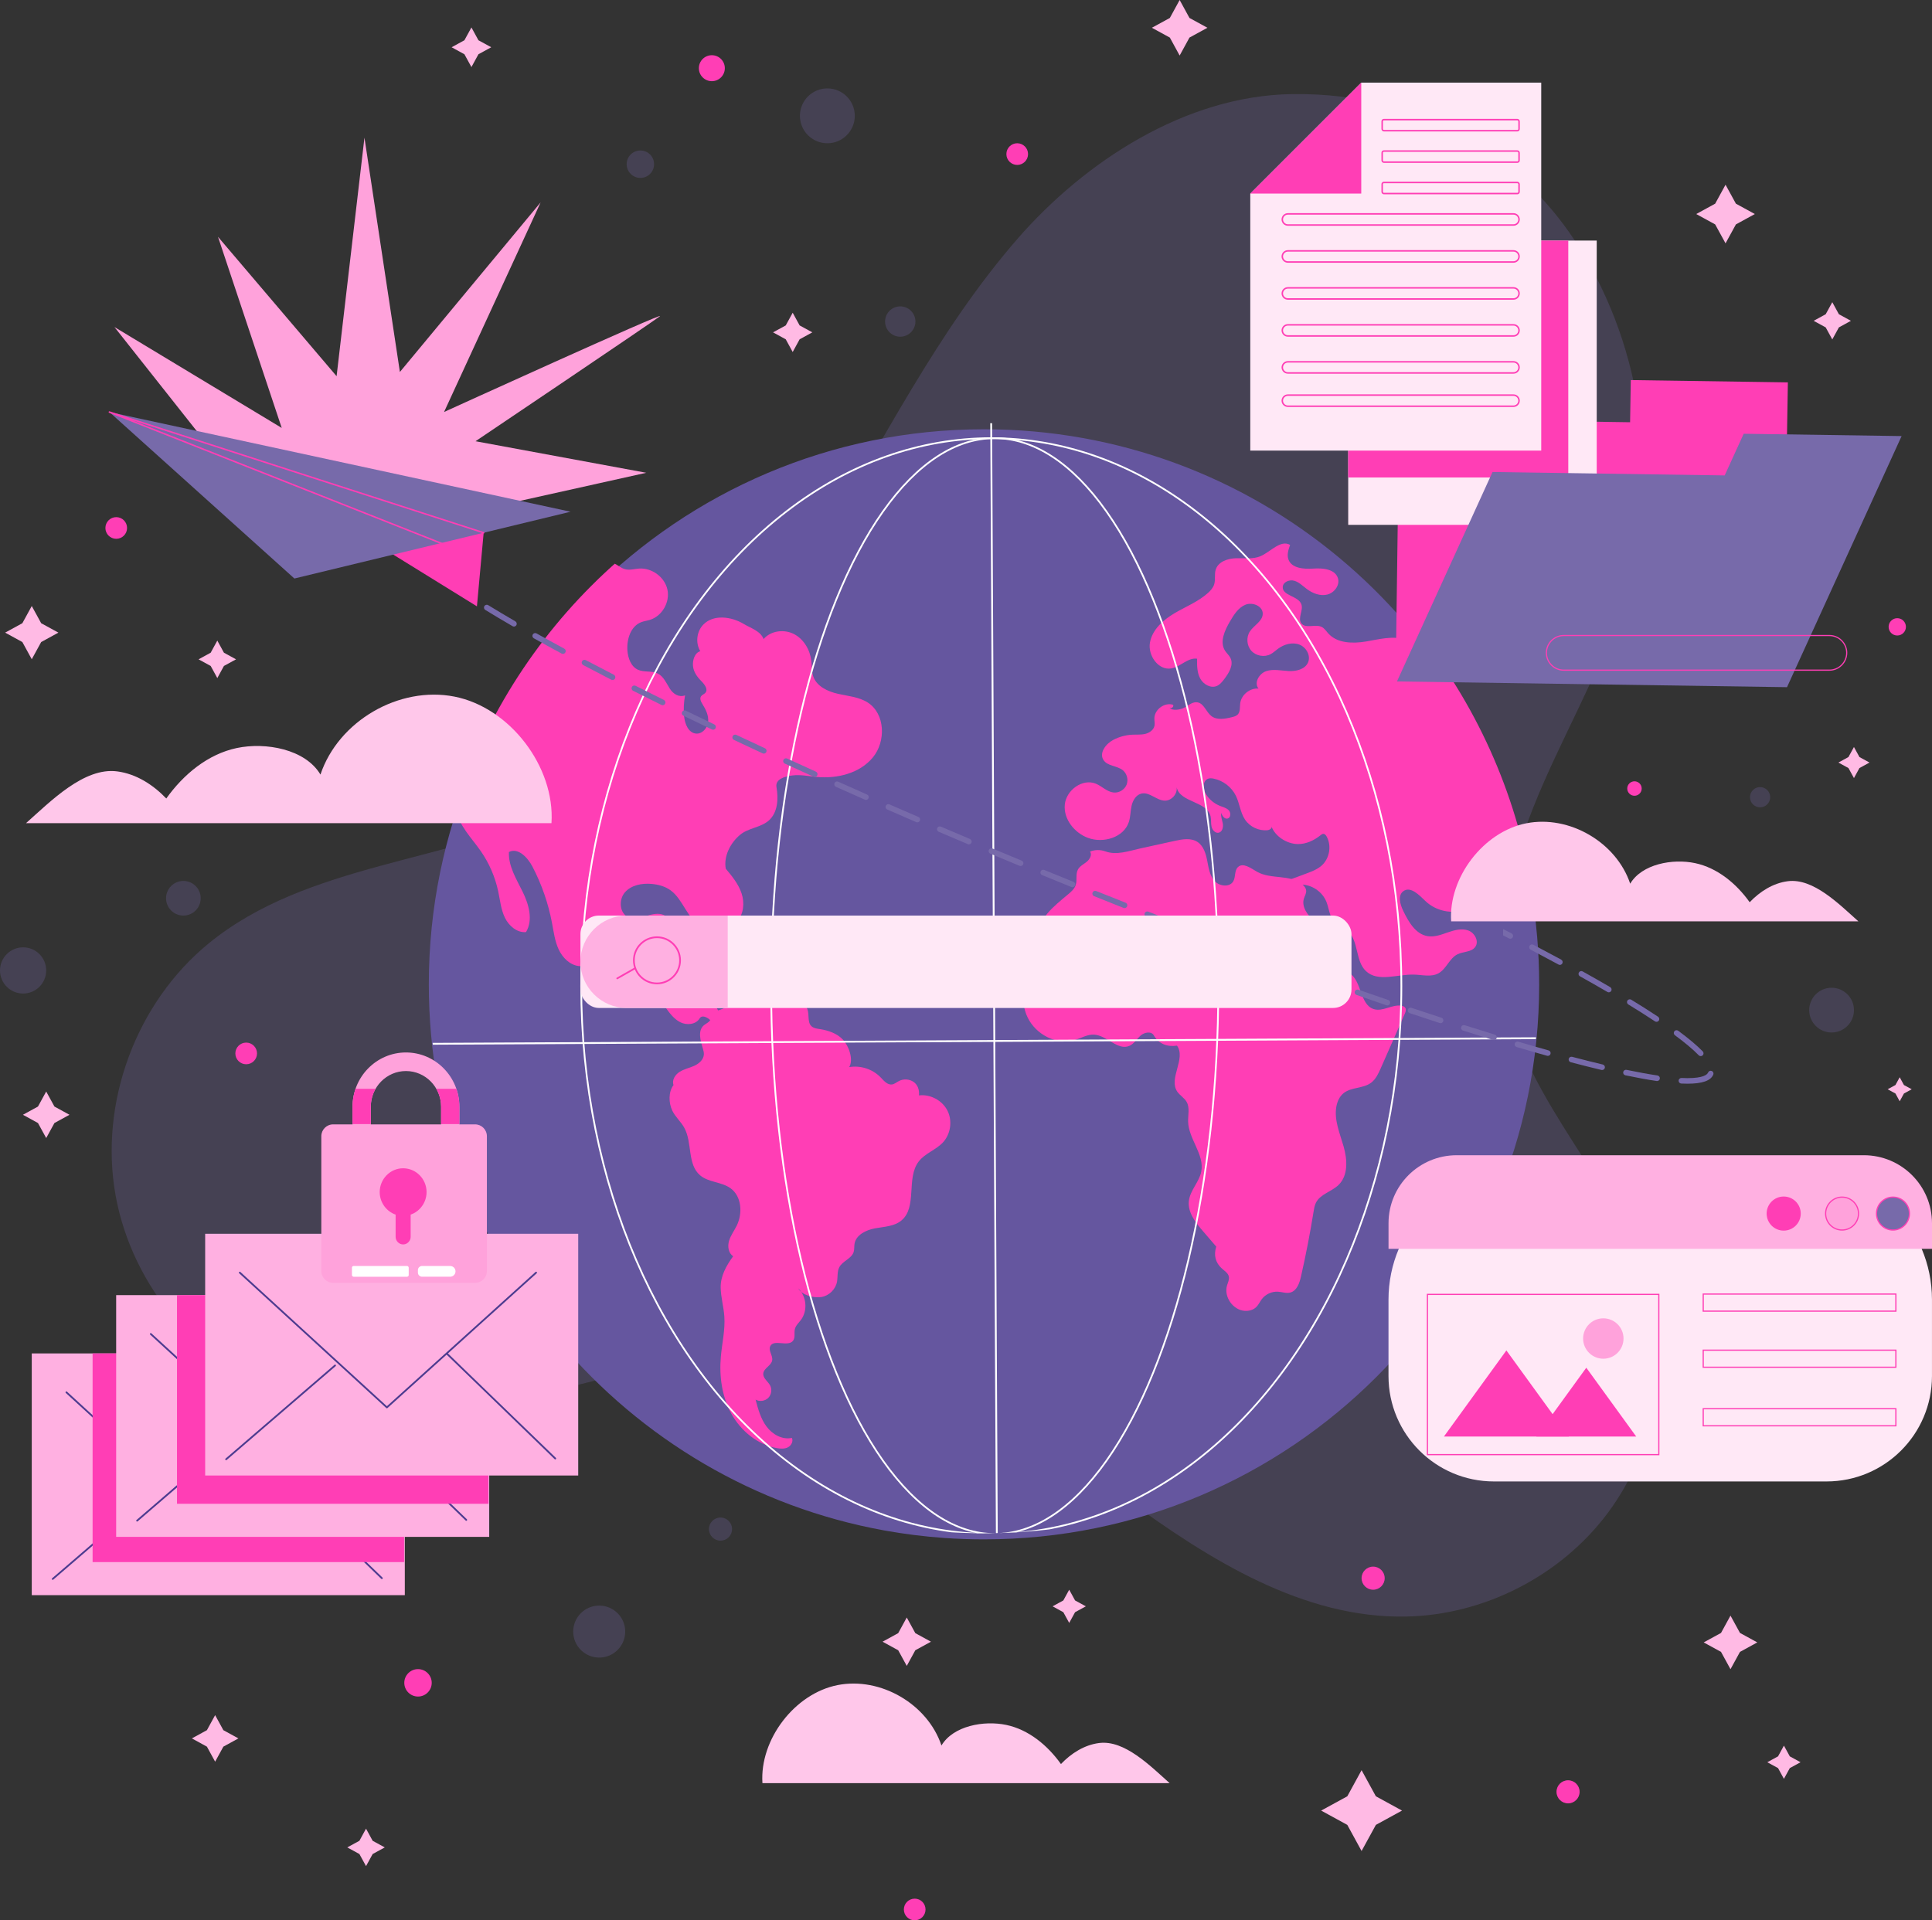 <?xml version="1.0" encoding="UTF-8"?> <svg xmlns="http://www.w3.org/2000/svg" xmlns:xlink="http://www.w3.org/1999/xlink" id="Capa_2" data-name="Capa 2" viewBox="0 0 1119.94 1113.4"><rect x="0" y="0" width="1119.94" height="1113.4" fill="#333333" stroke="none"/><defs><style> .cls-1 { fill: #ffb0e1; } .cls-2 { opacity: .27; } .cls-2, .cls-3 { fill: #776aaa; } .cls-4 { stroke-width: 1.01px; } .cls-4, .cls-5, .cls-6, .cls-7, .cls-8, .cls-9, .cls-10, .cls-11, .cls-12 { fill: none; } .cls-4, .cls-5, .cls-7, .cls-9, .cls-11, .cls-12 { stroke-linecap: round; stroke-linejoin: round; } .cls-4, .cls-7 { stroke: #fff; } .cls-13 { fill: #65569f; } .cls-14 { fill: #fff; } .cls-5 { stroke: #4c3b8f; stroke-width: 1.02px; } .cls-7 { stroke-width: 1.06px; } .cls-15 { fill: #ffe8f6; } .cls-16, .cls-17 { fill: #ff3eb5; } .cls-18 { fill: #ffa2db; } .cls-8 { stroke-width: .86px; } .cls-8, .cls-9, .cls-10, .cls-11, .cls-12 { stroke: #ff3eb5; } .cls-8, .cls-10 { stroke-miterlimit: 10; } .cls-9 { stroke-width: .67px; } .cls-19 { fill: #ffbae4; } .cls-10 { stroke-width: .69px; } .cls-11 { stroke-width: .88px; } .cls-17 { fill-rule: evenodd; } .cls-20 { fill: #ffc7ea; } .cls-12 { stroke-width: 1px; } .cls-21 { clip-path: url(#clippath); } </style><clipPath id="clippath"><circle class="cls-6" cx="570.41" cy="567.16" r="321.82" transform="translate(-233.97 569.46) rotate(-45)"></circle></clipPath></defs><g id="colour_palette" data-name="colour palette"><g><path class="cls-2" d="M590.02,138.25c-46.8,53.66-78.32,118.56-115.6,179.22-37.29,60.65-83.18,119.61-147.29,150.58-66.66,32.2-148.77,32.05-206.1,78.89-42.13,34.43-63.6,92.41-54.05,145.98,9.55,53.56,49.74,100.55,101.18,118.29,105.13,36.26,219.02-46.54,328.45-26.77,58.83,10.63,107.91,49.41,156.21,84.64,48.29,35.23,102.53,69.36,162.3,68.2,45.36-.88,89.79-23.72,116.9-60.1,27.11-36.38,36.3-85.48,24.18-129.2-17.04-61.46-71.99-108.23-83.55-170.95-7.69-41.72,5.17-84.52,22.22-123.37,17.05-38.85,38.54-76.07,49.6-117.03,17.94-66.44,5.98-140.35-31.99-197.74-30.48-46.06-85.84-85.36-163.32-84.33-62.23.83-120.51,39.38-159.15,83.68Z"></path><g><path class="cls-13" d="M892.23,570.71c0,177.74-144.09,321.82-321.82,321.82-7.69,0-15.31-.27-22.87-.8-11.8-.83-23.42-2.29-34.83-4.35-150.21-27.18-264.13-158.62-264.13-316.67,0-177.74,144.09-321.82,321.82-321.82,156.29,0,286.57,111.41,315.72,259.15,2.27,11.48,3.92,23.17,4.93,35.05.78,9.11,1.17,18.32,1.17,27.62Z"></path><g class="cls-21"><g><path class="cls-17" d="M173.18,313.77c-13.06-2.16-28.14,1.6-35.2,12.8-4.74,7.53-5.09,17.02-4.17,25.87.92,8.8,3.07,17.77,8.41,24.82,5.34,7.05,14.44,11.78,23.09,9.94,2.56-.54,2.77.67,3.52,3.17.94,3.12-2.63,5.58-5.62,6.88-6.19,2.69-12.38,5.39-18.57,8.08-2.14.93-4.34,1.9-6.01,3.53-1.67,1.63-2.73,4.11-2.04,6.34,1.19,3.87,6.36,4.64,10.36,3.99,9.55-1.54,18.07-6.89,25.6-12.97,2.05-1.65,4.13-3.42,6.68-4.1,4.39-1.18,8.86,1.09,13.26,2.23,4.4,1.14,10.31.33,11.64-4.02.63-2.06-.03-4.31.33-6.44s2.75-4.24,4.51-2.98c5.53,3.98,13.28,5.63,20.09,5.54,2.46-.03,4.97-.35,7.33.33,8.73,2.49,8.94,15.21,15.5,21.48,3.43,3.28,8.41,4.55,11.82,7.85,5.36,5.18,5.36,13.76,3.81,21.04-1.55,7.29-4.31,14.61-3.15,21.98,1.48,9.41,8.9,16.54,14.34,24.37,4.86,6.99,8.31,14.96,10.08,23.28,1.1,5.15,1.59,10.52,3.87,15.27,2.29,4.75,7.01,8.84,12.25,8.38,4.24-7.02,1.64-16.11-1.98-23.46-3.62-7.36-8.29-14.78-7.92-22.98,5.29-2.71,10.85,3.13,13.6,8.4,5.38,10.28,9.23,21.37,11.38,32.78.98,5.2,1.64,10.56,3.88,15.35,2.25,4.79,6.5,9.05,11.77,9.61,2.97.32,5.93-.56,8.92-.65,6.5-.21,12.97,3.61,15.92,9.4.03-.91-4.86-4.1-4.82-5.01,1.92,3.13,3.99,6.4,7.23,8.13,4.17,2.24,9.38,1.45,13.72,3.32,3.85,1.65,6.53,5.15,8.99,8.54,2.45,3.39,5.01,6.95,8.75,8.83,3.74,1.88,9.04,1.38,11.2-2.21,1.05-1.75,3.07-1.17,4.81-.09,1.74,1.08,2.84,2.91,3.88,4.67,2.41,4.09,4.82,8.19,7.24,12.28.86-.36,2.9-2.86,3.76-3.21-3.18-6.83-6.51-13.58-9.99-20.25-1.86-3.57-4.78-7.68-8.77-7.13-1.93.26-3.56,1.63-5.48,1.96-1.92.33-4.38-1.48-3.42-3.18-2.51-.87-1.56-2.26-1.19-4.9.37-2.63,1.54-5.15,1.49-7.81-.11-5.43-6.39-9.76-11.5-7.92,2.3-4.22,4.51-8.71,4.57-13.52.06-4.81-2.64-9.98-7.28-11.24-6.44-1.74-13.5,4.41-19.55,1.6-5.08-2.35-5.55-10.13-1.88-14.36,3.67-4.22,9.83-5.38,15.41-4.9,3.91.34,7.85,1.39,11.03,3.69,7.46,5.4,9.56,16.64,17.82,20.72,2.48,1.22,5.29,1.65,8.06,1.67,4.58.04,9.43-1.13,12.62-4.42,3.99-4.1,4.5-10.66,2.72-16.1-1.79-5.44-5.49-10-9.19-14.37-1.29-7.25,2.64-14.89,8.27-19.63,4.77-4.02,11.97-4.18,16.66-8.3,5.19-4.56,5.69-12.49,4.48-19.29-.82-4.64,4.49-6.25,9.16-6.85,4.67-.6,9.38.42,14.06.86,11.95,1.13,25.05-2.08,32.67-11.35,7.62-9.27,7.14-25.24-2.94-31.76-5.09-3.29-11.43-3.75-17.35-5.09-5.92-1.34-12.23-4.28-14.27-9.99-1.01-2.84-.79-5.94-1.12-8.94-.71-6.41-4.28-12.68-10-15.67-5.72-2.99-13.51-2.05-17.69,2.87-1.74-4.65-7.26-6.23-11.52-8.78-7.23-4.32-17.52-5.66-23.41.37-3.9,3.99-4.66,10.68-1.76,15.45-3.24.83-4.55,5.24-4.24,8.57.31,3.33,2.35,6.27,4.71,8.63,1.92,1.92,4.24,4.86,2.47,6.91-.71.82-1.9,1.13-2.51,2.03-.97,1.42.04,3.3.95,4.75,1.92,3.06,3.55,6.56,3.15,10.15-.39,3.59-3.49,7.07-7.08,6.71-4.37-.44-6.42-5.65-6.84-10.03-.39-4.04-.2-8.14.56-12.12-3.54,1.32-6.89-.77-8.89-3.97-2-3.2-3.58-7.04-6.97-8.71-3.49-1.73-7.86-.56-11.41-2.16-4.1-1.85-5.84-6.78-6.16-11.27-.46-6.47,1.93-13.97,7.98-16.32,1.61-.62,3.35-.83,5-1.33,7.11-2.14,11.78-10.25,10.23-17.52-1.55-7.27-8.97-12.73-16.38-12.24-2.75.18-5.55,1.07-8.21.36-2.21-.59-3.98-2.19-6.01-3.23-5.12-2.64-11.98-1.24-15.67,3.18-1.38,1.66-2.54,3.82-4.64,4.35-1.22.31-2.51-.02-3.71-.42-6.67-2.19-13.27-6.35-20.14-4.94-4.79.98-9.06,4.61-13.92,4.1-6.74-.71-10.43-8.87-16.98-10.62-4.24-1.13-8.72.7-13.1.41-7.45-.49-13.43-6.92-20.85-7.73-6.15-.68-11.95,2.59-17.95,4.09-20.06,5.02-35.77-2.06-56.17-5.44Z"></path><path class="cls-17" d="M434.3,570.94c-1.85,4.87-6.61,8.49-11.79,9,.65,2.31-1.81,4.29-4.06,5.12-2.26.83-4.95,1.53-5.9,3.74-.35.83-.4,1.77-.81,2.57-.76,1.47-2.54,2.06-3.79,3.15-3.59,3.15-1.88,8.9-.5,13.48.34,1.13.64,2.3.56,3.47-.21,3.03-2.9,5.3-5.67,6.54-2.77,1.24-5.84,1.84-8.4,3.46-2.57,1.62-4.57,4.79-3.51,7.64-3.02,3.98-2.86,10.31-.72,14.82,1.72,3.63,4.94,6.34,6.9,9.85,4.83,8.65,1.67,21.25,9.22,27.67,4.91,4.17,12.45,3.73,17.66,7.51,6.46,4.68,7.1,14.57,3.56,21.72-1.46,2.95-3.51,5.64-4.44,8.8-.94,3.16-.39,7.12,2.39,8.88-3.97,5.45-7.38,11.53-7.24,18.26.12,5.59,1.73,11.05,2.12,16.62.55,7.83-1.34,15.59-2.02,23.41-1,11.33.63,23.1,6.12,33.06,5.49,9.96,15.13,17.9,26.32,19.91,2.15.39,4.48.53,6.43-.46,1.95-1,3.27-3.5,2.3-5.46-5.53,1.22-11.27-2.02-14.66-6.56-3.39-4.53-4.92-10.15-6.37-15.62,2.3,1.28,5.43.86,7.31-.99,1.88-1.85,2.34-4.98,1.09-7.3-1.28-2.36-4.15-4.13-3.95-6.8.24-3.14,4.6-4.56,5.16-7.66.5-2.76-2.29-5.58-1.16-8.14,1.97-4.47,10.4.59,13.31-3.33,1.37-1.85.46-4.49,1.02-6.72.52-2.09,2.25-3.61,3.54-5.33,3.98-5.37,3.24-13.68-1.63-18.25,2.16,3.93,8.97,5.72,13.4,5.02,4.43-.7,8.24-4.37,9.09-8.78.55-2.86,0-5.99,1.37-8.56,1.93-3.61,7.1-4.9,8.31-8.81.46-1.49.23-3.1.48-4.64.84-5.26,6.68-8.08,11.92-9.04s11.01-1.09,15.15-4.45c9.52-7.71,2.69-24.64,10.17-34.34,3.62-4.7,9.88-6.63,13.95-10.95,4.56-4.83,5.68-12.59,2.68-18.52-3-5.93-9.92-9.62-16.51-8.81.34-2.96-.64-6.12-3.1-7.82-2.46-1.69-5.85-1.9-8.5-.52-1.36.7-2.57,1.8-4.09,1.99-2.68.33-4.7-2.21-6.58-4.15-4.62-4.76-11.66-7.04-18.19-5.9,2.66-4.25-.16-12.27-3.6-15.91-3.44-3.65-8.47-5.38-13.43-6.14-1.68-.26-3.5-.47-4.76-1.61-2.64-2.38-1.13-6.85-2.5-10.12-1.53-3.65-6.04-4.81-9.95-5.5-3.77-.66-8.33-1.06-10.75,1.91-.86,1.06-1.54,2.57-2.9,2.68-.7.05-1.35-.31-1.98-.6-2-.92-4.28-1.19-6.44-.76-.51-1.69.35-3.47,1.26-4.99.91-1.51,1.94-3.14,1.77-4.9-.16-1.76-3.19-2.85-4.63-1.81Z"></path><path class="cls-17" d="M640.77,493.65c-2.83-1.07-6.06-1.04-8.87.08,1.25,1.91-.17,4.49-1.94,5.93-1.77,1.44-4.01,2.48-5.1,4.48-1.46,2.68-.33,6.09-1.29,8.99-.71,2.16-2.48,3.79-4.23,5.25-8.26,6.92-18.59,14.79-17.49,25.52.29,2.85,1.42,5.69.84,8.49-.48,2.34-2.08,4.25-3.46,6.21-6.33,9.02-8.3,21.4-3.53,31.33,4.77,9.93,16.86,16.26,27.41,13.05,3.72-1.13,7.27-3.33,11.15-3.1,7.39.44,13.74,9.5,20.5,6.47,2.67-1.2,4.22-3.98,6.42-5.92,2.2-1.94,6.21-2.68,7.66-.13,2.8,4.92,7.85,6.84,13.44,5.95,5.42,7.65-5.18,19.13.23,26.79,1.53,2.16,4.03,3.53,5.35,5.82,1.94,3.38.76,7.6.87,11.5.29,10.1,9.57,19.01,7.62,28.93-1.2,6.07-6.46,10.85-7.19,16.99-.78,6.61,3.84,12.51,8.18,17.56,2.57,2.99,5.14,5.98,7.7,8.96-1.58,4.87-.51,9.34,3.31,12.74,1.55,1.38,3.54,2.58,3.98,4.6.38,1.73-.53,3.44-1.04,5.14-1.98,6.61,3.43,14.34,10.31,14.76,2.39.14,4.91-.53,6.62-2.2,1.35-1.32,2.11-3.12,3.25-4.63,2.16-2.85,5.8-4.51,9.36-4.28,2.41.16,4.85,1.11,7.19.47,3.77-1.03,5.27-5.47,6.13-9.28,2.84-12.46,5.27-25,7.3-37.62.29-1.78.57-3.59,1.38-5.19,2.55-5.04,9.13-6.38,13.16-10.34,5.6-5.51,5.03-14.67,2.88-22.22-2.16-7.55-5.54-15.19-4.25-22.94.5-3.01,1.8-6.01,4.16-7.94,4.46-3.64,11.37-2.65,15.99-6.08,2.76-2.04,4.26-5.34,5.65-8.48,4.62-10.49,9.25-20.98,13.87-31.48.47-1.07.94-2.33.39-3.36-.46-.86-1.5-1.24-2.47-1.38-5.29-.75-10.56,3.52-15.69,2.04-8.46-2.45-6.9-16.55-14.47-21.04-2.14-1.27-4.8-1.59-6.7-3.19-4.27-3.61-2-10.59-3.68-15.93-1.51-4.79-6.07-7.81-9.9-11.07-3.82-3.26-7.4-8.11-5.92-12.92.46-1.49,1.39-2.89,1.32-4.45-.07-1.53-1.12-2.85-2.29-3.83-7.05-5.86-18.21-2.7-26.18-7.24-3.58-2.04-8.07-5.55-11.08-2.73-2.13,2-1.25,5.64-2.68,8.18-2.07,3.69-8.02,3.04-10.86-.1-2.83-3.14-3.48-7.61-4.28-11.76-.8-4.15-2.15-8.64-5.7-10.93-3.77-2.43-8.7-1.55-13.08-.59-6.65,1.46-13.3,2.92-19.95,4.38-6.7,1.47-13.89,4.13-20.31,1.71Z"></path><path class="cls-17" d="M678.11,410.29c.91.86,2.62-.69,1.85-1.68-4.98-1.51-10.79,2.8-10.8,8,0,1.4.35,2.82.07,4.19-.5,2.45-2.89,4.11-5.31,4.7-2.43.59-4.97.36-7.46.47-3.87.18-7.7,1.22-11.13,3.02-4.32,2.26-8.3,7.55-5.68,11.65,2.3,3.61,7.81,3.24,11.17,5.9,2.44,1.93,3.4,5.54,2.24,8.43-1.16,2.89-4.35,4.84-7.45,4.54-3.85-.36-6.74-3.61-10.31-5.1-7.77-3.24-17.25,3.71-18.06,12.09s5.51,16.34,13.4,19.29c8.89,3.32,20.8-.18,23.73-9.2.99-3.04.88-6.33,1.6-9.45.71-3.12,2.62-6.34,5.74-7.04,4.66-1.03,8.67,3.98,13.44,4.11,3.94.11,7.48-3.84,6.94-7.74,1.85,8.87,17.66,8.01,19.66,16.85.44,1.96.12,4.02.56,5.98.45,1.95,2.17,3.92,4.13,3.5,2.07-.44,2.76-3.13,2.41-5.22-.35-2.09-1.31-4.17-.89-6.25.49,1.74,1.9,3.7,3.66,3.26,1.86-.47,2-3.31.71-4.73-1.29-1.42-3.29-1.88-5.08-2.58-3.29-1.29-6.15-3.64-8.05-6.62-1.92-3.01-2.18-8.04,1.19-9.19.99-.34,2.08-.23,3.11-.02,5.51,1.1,10.41,4.87,12.9,9.91,2.19,4.45,2.56,9.71,5.31,13.84,2.79,4.2,8,6.66,13.01,6.15,1.29-.13,2.94-1.2,2.28-2.32,2.12,5.94,8.95,10.25,15.25,10.36,4.82.09,9.46-2.08,13.22-5.1.49-.39,1.01-.82,1.63-.82.87,0,1.52.8,1.94,1.57,2.96,5.39,1.68,12.76-2.93,16.83-2.52,2.23-5.76,3.45-8.91,4.62-8.74,3.24-17.48,6.49-26.22,9.73,3.32,2.07,5.78,3.48,8.64,6.16,2.49-5.68,8.58-9.59,14.78-9.49,6.2.09,12.16,4.18,14.48,9.94,1.45,3.61,1.63,7.83,4.09,10.84,2.26,2.78,5.99,3.93,8.58,6.41,6.14,5.87,4.08,17.07,10.23,22.93,6.95,6.62,18.2,1.81,27.8,2.06,4.84.12,10.05,1.59,14.29-.75,4.59-2.53,6.31-8.71,11.01-11.02,3.38-1.66,8-1.19,10.25-4.2,2.42-3.23-.22-8.24-4.01-9.61-3.79-1.37-8-.22-11.81,1.1-3.81,1.33-7.79,2.85-11.77,2.19-6.96-1.16-11.02-8.28-14.1-14.63-1.81-3.74-3.31-8.98.05-11.44,4.2-3.07,9.19,2.27,12.96,5.86,6.02,5.71,15.35,7.63,23.14,4.76,3.8-1.4,7.58-3.89,11.55-3.1,2.78.55,5,2.61,7.63,3.63,7.65,2.99,16.16-3.89,18.4-11.79,2.24-7.9.24-16.28-.97-24.39-.32-2.11-.55-4.39.43-6.29.88-1.69,2.56-2.77,4.17-3.78,6.81-4.29,13.8-8.97,17.79-15.96,4-6.99,3.99-16.95-2.17-22.14-1.86-1.57-4.15-2.61-5.83-4.37-5.04-5.28-2.45-14.08,1.52-20.21,3.97-6.13,9.27-12.27,8.9-19.57-.51-10.12-12.06-16.39-22.19-16.15-10.13.24-19.63,4.78-29.57,6.77-6.45,1.29-13.37,1.45-19.38-1.22-9.44-4.21-15.23-14.71-25.06-17.92-7.39-2.41-15.37-.16-23.04,1.11-7.67,1.27-16.64,1.08-21.82-4.71-1.18-1.31-2.15-2.9-3.72-3.71-3.7-1.9-9.36,1.19-11.86-2.14-2.27-3.03,1.28-7.49,0-11.05-1.76-4.88-11.14-4.91-10.78-10.08.2-2.89,3.92-4.34,6.7-3.53,2.78.81,4.89,3.01,7.21,4.75,3.4,2.56,7.79,4.27,11.92,3.24,4.13-1.03,7.47-5.55,6.12-9.59-1.75-5.24-8.81-5.84-14.32-5.46-5.51.38-12.56-.16-14.37-5.38-.94-2.71.03-5.67,1-8.36-5.65-3.17-11.27,4.08-17.25,6.58-4.39,1.84-9.37,1-14.13,1.15-4.76.15-10.22,1.96-11.71,6.49-.91,2.78-.05,5.9-.93,8.69-.63,1.98-2.07,3.58-3.61,4.97-5.65,5.08-12.92,7.92-19.46,11.79-6.54,3.87-12.83,9.48-14.15,16.96-1.32,7.49,4.91,16.31,12.4,14.98,5.31-.94,9.56-6.38,14.9-5.62-.04,3.92-.03,8.04,1.84,11.5,1.86,3.45,6.24,5.89,9.8,4.23,1.69-.79,2.89-2.31,4.03-3.78,2.79-3.62,5.72-8.35,3.66-12.43-.77-1.52-2.13-2.66-3.07-4.09-3.34-5.13-.23-11.86,2.87-17.14,2.26-3.84,4.81-7.93,8.94-9.6,4.13-1.67,10.07.79,10.01,5.25-.05,4.33-5.08,6.64-7.46,10.26-2.22,3.38-1.84,8.24.88,11.23,2.71,2.99,7.51,3.84,11.09,1.97,1.58-.83,2.88-2.1,4.32-3.16,3.51-2.6,8.24-3.98,12.34-2.45,4.1,1.53,6.88,6.58,5.02,10.53-1.84,3.93-6.92,5.07-11.26,4.83-4.33-.23-8.81-1.32-12.92.06-4.11,1.38-7.24,6.78-4.46,10.12-5.02-.45-10.02,3.61-10.62,8.61-.27,2.23.13,4.82-1.44,6.43-.87.89-2.15,1.23-3.37,1.53-3.99.99-8.63,1.86-11.89-.65-3.06-2.36-4.27-7.32-8.09-7.95-2.61-.43-4.92,1.49-7.18,2.86-2.26,1.37-7.47,2.38-8.93.18Z"></path></g><line class="cls-7" x1="574.4" y1="212.49" x2="577.96" y2="912.95"></line><line class="cls-7" x1="924.64" y1="601.78" x2="224.17" y2="605.33"></line><ellipse class="cls-4" cx="576.62" cy="571.74" rx="129.62" ry="317.69"></ellipse><ellipse class="cls-4" cx="574.63" cy="571.74" rx="237.71" ry="317.69"></ellipse></g></g><g><g><rect class="cls-1" x="18.41" y="784.72" width="216.25" height="140.16"></rect><polyline class="cls-5" points="38.49 807.26 123.75 885.4 210.25 807.26"></polyline><line class="cls-5" x1="30.55" y1="915.48" x2="93.71" y2="861.08"></line><line class="cls-5" x1="158.56" y1="854.26" x2="221.36" y2="915.04"></line></g><rect class="cls-16" x="53.68" y="784.72" width="180.57" height="120.98"></rect><g><rect class="cls-1" x="67.34" y="750.92" width="216.25" height="140.16"></rect><polyline class="cls-5" points="87.41 773.45 172.68 851.6 259.18 773.45"></polyline><line class="cls-5" x1="79.48" y1="881.68" x2="142.63" y2="827.28"></line><line class="cls-5" x1="207.48" y1="820.46" x2="270.28" y2="881.24"></line></g><rect class="cls-16" x="102.6" y="750.92" width="180.57" height="120.98"></rect><g><rect class="cls-1" x="118.93" y="715.34" width="216.25" height="140.16"></rect><polyline class="cls-5" points="139 737.87 224.27 816.02 310.77 737.87"></polyline><line class="cls-5" x1="131.07" y1="846.1" x2="194.23" y2="791.7"></line><line class="cls-5" x1="259.08" y1="784.88" x2="321.87" y2="845.65"></line></g><g><g><path class="cls-18" d="M193.12,651.91h82.26c3.79,0,6.86,3.08,6.86,6.86v78.17c0,3.79-3.08,6.86-6.86,6.86h-82.26c-3.79,0-6.86-3.08-6.86-6.86v-78.17c0-3.79,3.08-6.86,6.86-6.86Z"></path><path class="cls-18" d="M235.32,714.02c-17.08,0-30.97-14.12-30.97-31.48v-40.84c0-17.36,13.89-31.48,30.97-31.48s30.97,14.12,30.97,31.48v40.84c0,17.36-13.89,31.48-30.97,31.48ZM235.32,620.99c-11.23,0-20.37,9.29-20.37,20.7v40.84c0,11.42,9.14,20.7,20.37,20.7s20.37-9.29,20.37-20.7v-40.84c0-11.42-9.14-20.7-20.37-20.7Z"></path><g><path class="cls-16" d="M206.09,631.28c-1.13,3.26-1.75,6.77-1.75,10.42v10.04h10.6v-10.04c0-3.8,1.02-7.36,2.78-10.42h-11.63Z"></path><path class="cls-16" d="M252.91,631.28c1.76,3.06,2.78,6.62,2.78,10.42v10.04h10.6v-10.04c0-3.65-.62-7.16-1.75-10.42h-11.63Z"></path></g><path class="cls-16" d="M243.29,681.43c-2.22-2.26-5.21-3.75-8.53-4.01-.35-.03-.71-.05-1.07-.05-3.74,0-7.13,1.55-9.59,4.05-2.46,2.5-3.99,5.95-3.99,9.75,0,6.05,3.87,11.21,9.22,13.07v12.85c0,2.44,1.96,4.43,4.36,4.43.89,0,1.7-.27,2.39-.73,1.18-.79,1.97-2.16,1.97-3.7v-12.85c1.99-.68,3.78-1.83,5.23-3.32,2.46-2.5,3.99-5.95,3.99-9.75s-1.53-7.25-3.99-9.75Z"></path></g><rect class="cls-14" x="204.01" y="734.02" width="32.91" height="6.23" rx=".96" ry=".96"></rect><path class="cls-14" d="M260.94,734.02h-16.28c-1.32,0-2.41,1.08-2.41,2.4v1.42c0,1.32,1.08,2.41,2.41,2.41h16.28c1.72,0,3.11-1.39,3.11-3.11h0c0-1.72-1.39-3.11-3.11-3.11Z"></path></g></g><g><path class="cls-15" d="M880.54,677.9h163.74c41.75,0,75.65,33.9,75.65,75.65v44.27c0,33.74-27.39,61.13-61.13,61.13h-192.79c-33.74,0-61.13-27.39-61.13-61.13v-44.27c0-41.75,33.9-75.65,75.65-75.65Z"></path><path class="cls-1" d="M1119.94,724.09v-14.86c0-21.78-17.7-39.43-39.53-39.43h-235.98c-21.83,0-39.53,17.65-39.53,39.43v14.86h315.04Z"></path><rect class="cls-10" x="827.45" y="750.49" width="134.13" height="92.9"></rect><rect class="cls-10" x="987.32" y="750.3" width="111.68" height="9.9"></rect><rect class="cls-10" x="987.32" y="782.83" width="111.68" height="9.9"></rect><rect class="cls-10" x="987.32" y="816.78" width="111.68" height="9.9"></rect><path class="cls-16" d="M1043.51,703.63c0,5.27-4.27,9.54-9.54,9.54s-9.54-4.27-9.54-9.54,4.27-9.54,9.54-9.54,9.54,4.27,9.54,9.54Z"></path><path class="cls-18" d="M1077.35,703.63c0,5.27-4.27,9.54-9.54,9.54s-9.54-4.27-9.54-9.54,4.27-9.54,9.54-9.54,9.54,4.27,9.54,9.54Z"></path><path class="cls-3" d="M1106.86,703.63c0,5.27-4.27,9.54-9.54,9.54s-9.54-4.27-9.54-9.54,4.27-9.54,9.54-9.54,9.54,4.27,9.54,9.54Z"></path><path class="cls-10" d="M1043.51,703.63c0,5.27-4.27,9.54-9.54,9.54s-9.54-4.27-9.54-9.54,4.27-9.54,9.54-9.54,9.54,4.27,9.54,9.54Z"></path><path class="cls-10" d="M1077.35,703.63c0,5.27-4.27,9.54-9.54,9.54s-9.54-4.27-9.54-9.54,4.27-9.54,9.54-9.54,9.54,4.27,9.54,9.54Z"></path><path class="cls-10" d="M1106.86,703.63c0,5.27-4.27,9.54-9.54,9.54s-9.54-4.27-9.54-9.54,4.27-9.54,9.54-9.54,9.54,4.27,9.54,9.54Z"></path><polygon class="cls-16" points="873.22 832.92 837 832.92 855.11 807.95 873.22 782.98 891.33 807.95 909.45 832.92 873.22 832.92"></polygon><polygon class="cls-16" points="919.54 832.92 890.59 832.92 905.07 812.96 919.54 793 934.02 812.96 948.49 832.92 919.54 832.92"></polygon><path class="cls-18" d="M941.12,776.08c0,6.47-5.24,11.71-11.71,11.71s-11.71-5.24-11.71-11.71,5.24-11.71,11.71-11.71,11.71,5.24,11.71,11.71Z"></path></g><g><path class="cls-3" d="M298.74,360.25c-5.58-3.24-10.87-6.39-15.72-9.37-.76-.47-1.76-.23-2.23.53-.47.76-.23,1.76.53,2.23,4.87,3,10.19,6.17,15.79,9.42.26.15.53.22.81.22.56,0,1.1-.29,1.4-.81.45-.77.18-1.76-.59-2.21Z"></path><path class="cls-3" d="M327.08,376.08c-5.58-3.01-10.98-5.98-16.05-8.82-.78-.44-1.77-.16-2.2.62-.44.78-.16,1.77.62,2.2,5.09,2.85,10.5,5.83,16.09,8.85.24.13.51.19.77.19.58,0,1.13-.31,1.43-.85.43-.79.13-1.77-.65-2.19Z"></path><path class="cls-3" d="M271.09,343.31c-3.05-2-5.92-3.94-8.58-5.81h-5.57c3.67,2.68,7.82,5.53,12.37,8.52.27.18.58.27.89.27.53,0,1.04-.26,1.36-.73.49-.75.28-1.75-.47-2.24Z"></path><path class="cls-3" d="M414.05,420.01c-5.56-2.66-11.11-5.34-16.51-7.96-.8-.39-1.77-.06-2.16.75-.39.8-.06,1.77.75,2.16,5.4,2.63,10.96,5.31,16.53,7.97.23.11.46.16.7.16.6,0,1.18-.34,1.46-.92.39-.81.04-1.77-.76-2.16Z"></path><path class="cls-3" d="M443.44,433.86c-5.62-2.61-11.15-5.2-16.6-7.77-.81-.38-1.77-.04-2.15.77-.38.81-.04,1.77.77,2.15,5.45,2.57,10.99,5.17,16.61,7.78.22.1.45.15.68.15.61,0,1.19-.35,1.47-.94.38-.81.03-1.77-.79-2.15Z"></path><path class="cls-3" d="M472.97,447.41c-5.63-2.55-11.19-5.09-16.68-7.61-.81-.37-1.77-.02-2.15.79-.37.81-.02,1.77.79,2.15,5.49,2.52,11.06,5.06,16.69,7.61.22.1.44.14.67.14.62,0,1.2-.35,1.48-.95.37-.81,0-1.77-.81-2.14Z"></path><path class="cls-3" d="M384.83,405.81c-5.54-2.74-11.06-5.49-16.4-8.18-.8-.4-1.77-.08-2.17.72-.4.8-.08,1.77.72,2.17,5.35,2.7,10.87,5.46,16.42,8.2.23.11.47.17.72.17.6,0,1.17-.33,1.45-.9.4-.8.07-1.77-.73-2.17Z"></path><path class="cls-3" d="M355.82,391.2c-5.56-2.86-11.03-5.7-16.25-8.46-.79-.42-1.77-.11-2.19.68-.42.79-.11,1.77.68,2.19,5.23,2.76,10.71,5.61,16.28,8.48.24.12.49.18.74.18.59,0,1.15-.32,1.44-.88.41-.8.09-1.77-.7-2.18Z"></path><path class="cls-3" d="M943.91,582.38c5.6,3.42,10.79,6.72,15.43,9.8.28.18.59.27.89.27.52,0,1.04-.25,1.35-.72.49-.74.29-1.75-.45-2.24-4.67-3.1-9.9-6.42-15.54-9.86-.76-.46-1.76-.23-2.22.54-.47.76-.22,1.76.54,2.23Z"></path><path class="cls-3" d="M897.69,609.03c-5.62-1.57-11.54-3.27-17.6-5.07-.86-.25-1.76.24-2.01,1.09-.25.86.24,1.76,1.09,2.01,6.08,1.8,12.01,3.5,17.64,5.08.15.04.29.06.44.06.71,0,1.36-.47,1.56-1.18.24-.86-.26-1.75-1.12-1.99Z"></path><path class="cls-3" d="M876.23,541.2c-1.62-.83-3.26-1.68-4.92-2.52v3.64c1.15.59,2.3,1.18,3.44,1.77.24.12.49.18.74.18.59,0,1.15-.32,1.44-.88.41-.79.1-1.77-.7-2.18Z"></path><path class="cls-3" d="M835.58,590.09c-5.65-1.84-11.5-3.77-17.4-5.75-.85-.29-1.76.17-2.05,1.02-.28.85.17,1.76,1.02,2.05,5.9,1.98,11.77,3.91,17.42,5.75.17.05.34.08.5.08.68,0,1.32-.43,1.54-1.12.28-.85-.19-1.76-1.04-2.04Z"></path><path class="cls-3" d="M866.54,599.89c-5.66-1.73-11.54-3.57-17.49-5.46-.85-.27-1.76.2-2.03,1.05-.27.85.2,1.76,1.05,2.03,5.96,1.89,11.85,3.73,17.52,5.47.16.05.32.07.47.07.69,0,1.33-.45,1.55-1.14.26-.85-.22-1.76-1.07-2.02Z"></path><path class="cls-3" d="M905.01,556.4c-5.21-2.83-10.66-5.73-16.2-8.65-.79-.42-1.77-.11-2.19.68-.42.79-.11,1.77.68,2.19,5.53,2.91,10.96,5.81,16.16,8.63.25.13.51.2.77.2.57,0,1.13-.31,1.42-.85.43-.79.13-1.77-.65-2.19Z"></path><path class="cls-3" d="M985.88,612.35c.41,0,.81-.15,1.13-.46.64-.62.66-1.65.03-2.29-3.38-3.47-8.16-7.5-14.21-11.97-.72-.53-1.73-.38-2.26.34-.53.72-.38,1.73.34,2.26,5.91,4.36,10.56,8.28,13.81,11.62.32.33.74.49,1.16.49Z"></path><path class="cls-3" d="M992.27,620.95c-.82-.34-1.77.05-2.11.88-.5,1.22-2.73,3.27-11.97,3.27-1.07,0-2.23-.03-3.44-.09-.87-.03-1.65.65-1.69,1.54-.04.89.65,1.65,1.54,1.69,1.26.06,2.47.09,3.59.09,8.61,0,13.5-1.72,14.96-5.27.34-.83-.05-1.77-.88-2.11Z"></path><path class="cls-3" d="M933.4,572.34c-4.99-2.92-10.37-5.98-15.96-9.1-.78-.44-1.77-.16-2.2.62-.44.78-.16,1.77.62,2.2,5.58,3.11,10.93,6.16,15.91,9.07.26.15.54.22.81.22.56,0,1.1-.29,1.4-.8.45-.77.19-1.76-.58-2.21Z"></path><path class="cls-3" d="M929.09,617.21c-5.55-1.32-11.52-2.82-17.75-4.46-.86-.23-1.75.29-1.98,1.15-.23.86.29,1.75,1.15,1.98,6.25,1.65,12.25,3.16,17.82,4.48.13.03.25.04.38.04.73,0,1.4-.5,1.57-1.24.21-.87-.33-1.74-1.2-1.95Z"></path><path class="cls-3" d="M960.82,623.56c-5.31-.79-11.35-1.88-17.95-3.26-.88-.18-1.73.38-1.92,1.25-.18.87.38,1.73,1.25,1.92,6.66,1.39,12.76,2.5,18.13,3.3.08.01.16.02.24.02.79,0,1.48-.58,1.6-1.38.13-.88-.48-1.71-1.36-1.84Z"></path><path class="cls-3" d="M774.08,569.14c-5.68-2.01-11.43-4.07-17.25-6.17-.84-.3-1.77.13-2.07.97-.3.84.13,1.77.97,2.07,5.83,2.11,11.59,4.17,17.27,6.18.18.06.36.09.54.09.67,0,1.29-.41,1.53-1.08.3-.84-.14-1.77-.99-2.07Z"></path><path class="cls-3" d="M804.76,579.81c-5.65-1.93-11.47-3.94-17.32-5.98-.85-.3-1.77.15-2.06.99-.3.84.15,1.77.99,2.06,5.85,2.04,11.69,4.06,17.34,5.99.17.06.35.09.52.09.67,0,1.3-.42,1.53-1.1.29-.85-.16-1.77-1.01-2.05Z"></path><path class="cls-3" d="M622.3,511.31c-5.63-2.28-11.29-4.58-16.97-6.92-.83-.34-1.77.06-2.11.88-.34.83.06,1.77.88,2.11,5.69,2.33,11.35,4.64,16.98,6.92.2.08.4.12.61.12.64,0,1.25-.38,1.5-1.01.34-.83-.06-1.77-.89-2.11Z"></path><path class="cls-3" d="M562.27,486.46c-5.66-2.4-11.29-4.79-16.86-7.18-.82-.35-1.77.03-2.12.85-.35.82.03,1.77.85,2.12,5.58,2.39,11.21,4.78,16.88,7.18.21.09.42.13.63.13.63,0,1.23-.37,1.49-.99.35-.82-.04-1.77-.86-2.12Z"></path><path class="cls-3" d="M532.4,473.69c-5.65-2.44-11.26-4.88-16.81-7.31-.82-.36-1.77.01-2.13.83-.36.82.01,1.77.83,2.13,5.55,2.43,11.16,4.87,16.82,7.32.21.09.43.13.64.13.63,0,1.22-.37,1.49-.98.35-.82-.02-1.77-.84-2.13Z"></path><path class="cls-3" d="M592.24,499c-5.68-2.35-11.32-4.7-16.92-7.04-.82-.35-1.77.04-2.12.87-.35.82.04,1.77.87,2.12,5.61,2.35,11.25,4.7,16.93,7.05.2.08.41.12.62.12.64,0,1.24-.38,1.5-1,.34-.83-.05-1.77-.88-2.11Z"></path><path class="cls-3" d="M743.52,558.12c-5.67-2.08-11.4-4.19-17.19-6.35-.84-.31-1.77.11-2.08.95-.31.84.11,1.77.95,2.08,5.8,2.16,11.53,4.28,17.21,6.35.18.07.37.1.56.1.66,0,1.28-.41,1.52-1.06.31-.84-.12-1.77-.96-2.08Z"></path><path class="cls-3" d="M502.63,460.68c-5.64-2.49-11.22-4.98-16.74-7.45-.81-.37-1.77,0-2.14.81-.37.82,0,1.77.81,2.14,5.52,2.48,11.11,4.96,16.76,7.46.21.09.43.14.65.14.62,0,1.21-.36,1.48-.96.36-.82,0-1.77-.83-2.13Z"></path><path class="cls-3" d="M652.46,523.39c-5.64-2.23-11.32-4.5-17.03-6.78-.83-.33-1.77.07-2.1.9-.33.83.07,1.77.9,2.1,5.71,2.29,11.39,4.55,17.04,6.79.2.08.4.11.6.11.64,0,1.25-.39,1.51-1.02.33-.83-.08-1.77-.91-2.1Z"></path><path class="cls-3" d="M682.72,535.23c-5.65-2.18-11.35-4.4-17.08-6.65-.83-.33-1.77.08-2.1.92-.33.83.08,1.77.92,2.1,5.74,2.25,11.44,4.47,17.09,6.65.19.07.39.11.58.11.65,0,1.26-.39,1.51-1.03.32-.83-.09-1.77-.93-2.09Z"></path><path class="cls-3" d="M713.07,546.81c-5.66-2.13-11.37-4.3-17.13-6.5-.84-.32-1.77.1-2.09.93-.32.83.1,1.77.93,2.09,5.76,2.2,11.48,4.37,17.15,6.51.19.07.38.1.57.1.65,0,1.27-.4,1.51-1.05.31-.84-.11-1.77-.94-2.09Z"></path></g><g><path class="cls-18" d="M138,280.21l-71.66-90.6,96.97,58.5-36.94-110.81,68.75,80.82,16.15-138.31,20.54,135.86,81.58-98.32-55.98,121.53s129.56-59.02,125.11-55.5c-4.46,3.52-106.87,72.45-106.87,72.45l98.97,18.29-123.18,27.41-113.44-21.33Z"></path><g><polyline class="cls-16" points="280.37 308.89 146.93 271.45 276.47 351.56"></polyline><polygon class="cls-3" points="63.41 238.91 170.65 335.42 330.74 296.7 63.41 238.91"></polygon><polyline class="cls-11" points="257.49 315.68 63.41 238.91 280.37 308.89"></polyline></g></g><path class="cls-20" d="M15.07,477.28h304.61c2.15-32.65-24.11-67.06-56.22-73.38-32.11-6.32-67.31,14.15-77.7,45.19-8.77-14.74-31.73-18.91-48.51-15.38-16.78,3.54-30.91,15.3-40.86,29.26-7.7-8.03-17.46-14.29-28.49-15.72-19.11-2.49-38.43,17.22-52.83,30.03Z"></path><path class="cls-20" d="M1077.27,534.2h-236.06c-1.67-25.3,18.69-51.97,43.57-56.86,24.88-4.9,52.16,10.97,60.21,35.02,6.8-11.42,24.59-14.66,37.59-11.92,13,2.74,23.95,11.86,31.67,22.67,5.97-6.23,13.53-11.07,22.08-12.18,14.81-1.93,29.79,13.34,40.94,23.27Z"></path><path class="cls-20" d="M678.03,1033.88h-236.06c-1.67-25.3,18.69-51.97,43.57-56.86,24.88-4.9,52.16,10.97,60.21,35.02,6.8-11.42,24.59-14.66,37.59-11.92,13,2.74,23.95,11.86,31.67,22.67,5.97-6.23,13.53-11.07,22.08-12.18,14.81-1.93,29.78,13.34,40.94,23.27Z"></path><circle class="cls-2" cx="13.39" cy="562.66" r="13.39"></circle><circle class="cls-2" cx="106.3" cy="520.81" r="10.04"></circle><path class="cls-2" d="M362.42,946c0,8.32-6.75,15.07-15.07,15.07s-15.07-6.75-15.07-15.07,6.75-15.07,15.07-15.07,15.07,6.75,15.07,15.07Z"></path><circle class="cls-2" cx="417.66" cy="886.57" r="6.7"></circle><path class="cls-2" d="M1074.7,585.67c0,7.17-5.81,12.97-12.97,12.97s-12.97-5.81-12.97-12.97,5.81-12.97,12.97-12.97,12.97,5.81,12.97,12.97Z"></path><path class="cls-2" d="M1026.15,462.22c0,3.24-2.62,5.86-5.86,5.86s-5.86-2.62-5.86-5.86,2.62-5.86,5.86-5.86,5.86,2.62,5.86,5.86Z"></path><path class="cls-2" d="M495.5,67.16c0,8.78-7.12,15.9-15.9,15.9s-15.9-7.12-15.9-15.9,7.12-15.9,15.9-15.9,15.9,7.12,15.9,15.9Z"></path><path class="cls-2" d="M379.16,95.2c0,4.39-3.56,7.95-7.95,7.95s-7.95-3.56-7.95-7.95,3.56-7.95,7.95-7.95,7.95,3.56,7.95,7.95Z"></path><path class="cls-2" d="M530.65,186.43c0,4.85-3.93,8.79-8.79,8.79s-8.79-3.93-8.79-8.79,3.93-8.79,8.79-8.79,8.79,3.93,8.79,8.79Z"></path><polygon class="cls-19" points="1000.26 107.1 1006.27 118.09 1017.25 124.1 1006.27 130.11 1000.26 141.09 994.25 130.11 983.26 124.1 994.25 118.09 1000.26 107.1"></polygon><polygon class="cls-19" points="1062.14 175.21 1065.96 182.19 1072.94 186.01 1065.96 189.83 1062.14 196.81 1058.32 189.83 1051.34 186.01 1058.32 182.19 1062.14 175.21"></polygon><polygon class="cls-19" points="1074.7 433.11 1077.88 438.94 1083.71 442.13 1077.88 445.32 1074.7 451.14 1071.51 445.32 1065.68 442.13 1071.51 438.94 1074.7 433.11"></polygon><polygon class="cls-19" points="525.63 937.83 530.59 946.9 539.66 951.86 530.59 956.82 525.63 965.89 520.67 956.82 511.6 951.86 520.67 946.9 525.63 937.83"></polygon><polygon class="cls-19" points="789.28 1026.35 797.57 1041.5 812.72 1049.78 797.57 1058.07 789.28 1073.22 781 1058.07 765.85 1049.78 781 1041.5 789.28 1026.35"></polygon><polygon class="cls-19" points="619.79 921.72 623.2 927.94 629.43 931.35 623.2 934.76 619.79 940.98 616.39 934.76 610.16 931.35 616.39 927.94 619.79 921.72"></polygon><polygon class="cls-19" points="1034.1 1012.11 1037.51 1018.34 1043.74 1021.75 1037.51 1025.15 1034.1 1031.38 1030.7 1025.15 1024.47 1021.75 1030.7 1018.34 1034.1 1012.11"></polygon><polygon class="cls-19" points="1003.13 936.74 1008.63 946.78 1018.67 952.27 1008.63 957.77 1003.13 967.81 997.64 957.77 987.6 952.27 997.64 946.78 1003.13 936.74"></polygon><polygon class="cls-19" points="1101.21 624.59 1103.67 629.1 1108.18 631.56 1103.67 634.02 1101.21 638.53 1098.75 634.02 1094.24 631.56 1098.75 629.1 1101.21 624.59"></polygon><polygon class="cls-19" points="26.78 632.86 31.56 641.58 40.28 646.35 31.56 651.13 26.78 659.85 22.01 651.13 13.29 646.35 22.01 641.58 26.78 632.86"></polygon><polygon class="cls-19" points="124.71 994.44 129.48 1003.16 138.21 1007.93 129.48 1012.71 124.71 1021.43 119.94 1012.71 111.22 1007.93 119.94 1003.16 124.71 994.44"></polygon><polygon class="cls-19" points="18.41 351.37 23.87 361.34 33.85 366.8 23.87 372.26 18.41 382.23 12.96 372.26 2.98 366.8 12.96 361.34 18.41 351.37"></polygon><polygon class="cls-19" points="125.97 371.42 129.81 378.44 136.83 382.28 129.81 386.12 125.97 393.15 122.13 386.12 115.1 382.28 122.13 378.44 125.97 371.42"></polygon><polygon class="cls-19" points="212.18 1060.26 216.02 1067.29 223.04 1071.13 216.02 1074.97 212.18 1081.99 208.34 1074.97 201.31 1071.13 208.34 1067.29 212.18 1060.26"></polygon><polygon class="cls-19" points="273.28 15.91 277.34 23.34 284.77 27.4 277.34 31.46 273.28 38.89 269.21 31.46 261.79 27.4 269.21 23.34 273.28 15.91"></polygon><polygon class="cls-19" points="459.51 181.32 463.53 188.68 470.89 192.7 463.53 196.73 459.51 204.09 455.48 196.73 448.12 192.7 455.48 188.68 459.51 181.32"></polygon><polygon class="cls-19" points="683.82 0 689.51 10.41 699.92 16.1 689.51 21.79 683.82 32.2 678.13 21.79 667.72 16.1 678.13 10.41 683.82 0"></polygon><circle class="cls-16" cx="412.64" cy="39.54" r="7.53"></circle><path class="cls-16" d="M595.94,89.34c0,3.47-2.81,6.28-6.28,6.28s-6.28-2.81-6.28-6.28,2.81-6.28,6.28-6.28,6.28,2.81,6.28,6.28Z"></path><path class="cls-16" d="M1104.83,363.45c0,2.77-2.25,5.02-5.02,5.02s-5.02-2.25-5.02-5.02,2.25-5.02,5.02-5.02,5.02,2.25,5.02,5.02Z"></path><circle class="cls-16" cx="947.47" cy="457.19" r="4.19"></circle><path class="cls-16" d="M250.26,975.71c0,4.39-3.56,7.95-7.95,7.95s-7.95-3.56-7.95-7.95,3.56-7.95,7.95-7.95,7.95,3.56,7.95,7.95Z"></path><circle class="cls-16" cx="67.38" cy="306.12" r="6.28"></circle><circle class="cls-16" cx="142.71" cy="610.78" r="6.28"></circle><circle class="cls-16" cx="530.23" cy="1107.12" r="6.28"></circle><circle class="cls-16" cx="795.98" cy="915.03" r="6.7"></circle><circle class="cls-16" cx="908.97" cy="1038.9" r="6.7"></circle><g><g><polygon class="cls-16" points="1035.99 246.15 1036.39 221.7 945.33 220.37 944.93 244.82 811.05 242.86 809.06 391.42 1034 394.71 1035.61 269.96 1035.61 269.96 1035.85 254.93 1035.99 246.15 1035.99 246.15"></polygon><rect class="cls-15" x="781.53" y="139.48" width="144.06" height="164.83"></rect><rect class="cls-16" x="781.53" y="139.48" width="127.57" height="137.36"></rect><polygon class="cls-3" points="1091.3 277 1102.32 252.84 1010.79 251.49 999.76 275.65 865.19 273.67 809.79 395.1 1035.89 398.43 1080.57 300.52 1080.57 300.52 1087.34 285.67 1091.3 277 1091.3 277"></polygon><g><polygon class="cls-15" points="893.42 261.27 724.76 261.27 724.76 112.24 789.09 47.91 893.42 47.91 893.42 261.27"></polygon><polygon class="cls-16" points="789.09 112.24 724.76 112.24 789.09 47.91 789.09 112.24"></polygon><path class="cls-8" d="M877.34,130.46h-130.8c-1.77,0-3.22-1.45-3.22-3.22h0c0-1.77,1.45-3.22,3.22-3.22h130.8c1.77,0,3.22,1.45,3.22,3.22h0c0,1.77-1.45,3.22-3.22,3.22Z"></path><rect class="cls-8" x="801.22" y="105.8" width="79.34" height="6.43" rx=".98" ry=".98"></rect><rect class="cls-8" x="801.22" y="87.58" width="79.34" height="6.43" rx=".98" ry=".98"></rect><rect class="cls-8" x="801.22" y="69.35" width="79.34" height="6.43" rx=".98" ry=".98"></rect><path class="cls-8" d="M877.34,151.91h-130.8c-1.77,0-3.22-1.45-3.22-3.22h0c0-1.77,1.45-3.22,3.22-3.22h130.8c1.77,0,3.22,1.45,3.22,3.22h0c0,1.77-1.45,3.22-3.22,3.22Z"></path><path class="cls-8" d="M877.34,173.35h-130.8c-1.77,0-3.22-1.45-3.22-3.22h0c0-1.77,1.45-3.22,3.22-3.22h130.8c1.77,0,3.22,1.45,3.22,3.22h0c0,1.77-1.45,3.22-3.22,3.22Z"></path><path class="cls-8" d="M877.34,194.79h-130.8c-1.77,0-3.22-1.45-3.22-3.22h0c0-1.77,1.45-3.22,3.22-3.22h130.8c1.77,0,3.22,1.45,3.22,3.22h0c0,1.77-1.45,3.22-3.22,3.22Z"></path><path class="cls-8" d="M877.34,216.23h-130.8c-1.77,0-3.22-1.45-3.22-3.22h0c0-1.77,1.45-3.22,3.22-3.22h130.8c1.77,0,3.22,1.45,3.22,3.22h0c0,1.77-1.45,3.22-3.22,3.22Z"></path><path class="cls-8" d="M877.34,235.53h-130.8c-1.77,0-3.22-1.45-3.22-3.22h0c0-1.77,1.45-3.22,3.22-3.22h130.8c1.77,0,3.22,1.45,3.22,3.22h0c0,1.77-1.45,3.22-3.22,3.22Z"></path></g></g><path class="cls-9" d="M1060.47,388.56h-154.01c-5.52,0-10.04-4.52-10.04-10.04h0c0-5.52,4.52-10.04,10.04-10.04h154.01c5.52,0,10.04,4.52,10.04,10.04h0c0,5.52-4.52,10.04-10.04,10.04Z"></path></g><g><rect class="cls-15" x="336.47" y="530.85" width="446.95" height="53.57" rx="10.68" ry="10.68"></rect><path class="cls-1" d="M421.84,530.85h-58.59c-14.73,0-26.78,12.05-26.78,26.78h0c0,14.73,12.05,26.78,26.78,26.78h58.59v-53.57Z"></path><g><path class="cls-12" d="M394.22,556.8c0,7.4-6,13.39-13.39,13.39s-13.39-6-13.39-13.39,6-13.39,13.39-13.39,13.39,6,13.39,13.39Z"></path><line class="cls-12" x1="357.81" y1="567.26" x2="368.23" y2="561.34"></line></g></g></g></g></svg> 